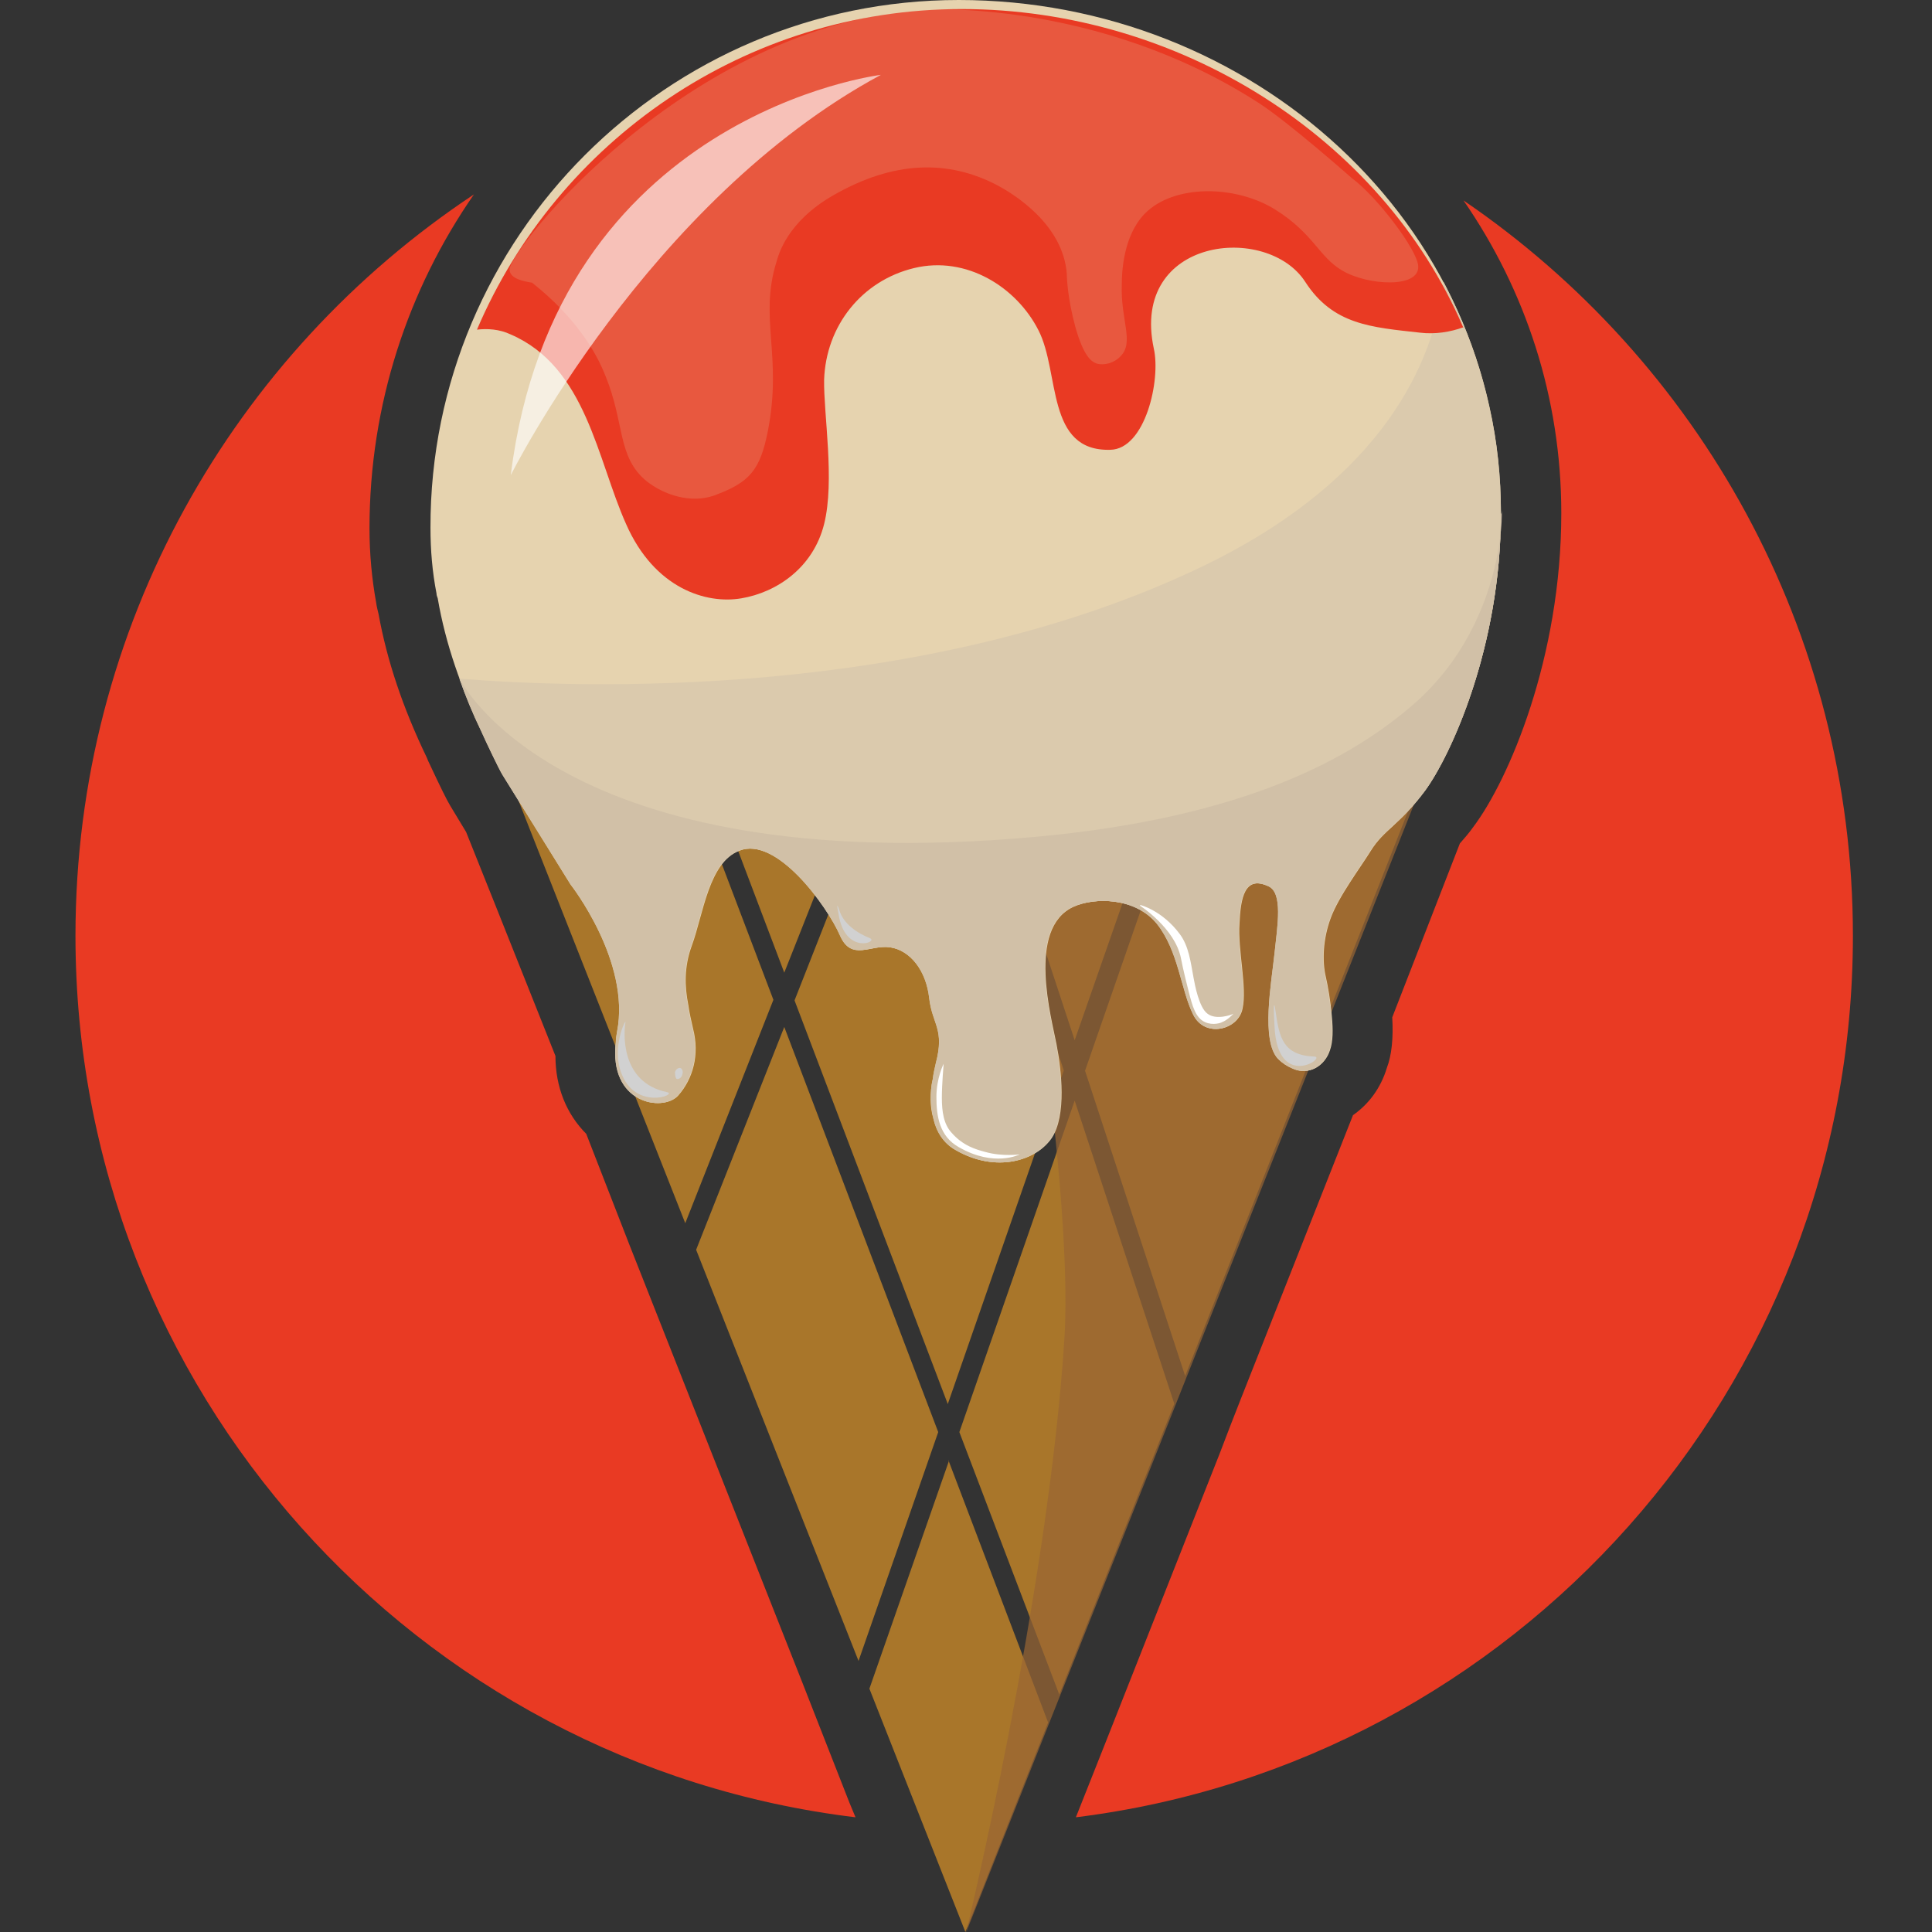 <svg width="32" height="32" viewBox="0 0 32 32" fill="none" xmlns="http://www.w3.org/2000/svg">
<rect x="0" y="0" width="32" height="32" fill="#333333" stroke="none"/>
<path fill-rule="evenodd" clip-rule="evenodd" d="M17.54 28.08L19.45 23.25L17.8 18.23L15.89 23.72L17.55 28.08H17.54ZM15.72 24.19L14.4 27.97L15.99 32L17.36 28.53L15.71 24.19H15.72ZM15.7 23.25L17.62 17.73L16.13 13.19H14.49L13.16 16.57L15.7 23.26V23.25ZM12.99 17.01L15.54 23.72L14.22 27.51L11.53 20.7L12.99 17.01ZM12.99 16.11L14.15 13.18H11.88L12.99 16.11ZM11.53 13.19L12.81 16.56L11.35 20.26L8.56 13.19H11.53ZM16.47 13.19L17.8 17.23L19.21 13.19H16.47ZM17.97 17.73L19.63 22.79L23.42 13.19H19.55L17.97 17.74V17.73Z" fill="#A9762A"/>
<path opacity="0.71" d="M16.69 13.19C16.69 13.19 17.8 19.51 17.63 22.17C17.36 26.41 16 32.01 16 32.01L23.6 12.87L16.69 13.19Z" fill="#996633"/>
<path d="M24.86 8.5C24.86 10.73 24.02 12.53 23.6 13.1C23.18 13.67 22.92 13.74 22.7 14.1C22.54 14.36 22.17 14.85 22.04 15.21C21.91 15.56 21.9 15.93 21.96 16.18C21.99 16.31 22.04 16.58 22.06 16.84C22.08 17.05 22.08 17.25 22.03 17.39C21.95 17.65 21.68 17.83 21.4 17.69C21.33 17.66 21.25 17.61 21.18 17.54C20.89 17.24 21.07 16.27 21.12 15.79C21.17 15.32 21.26 14.79 21.02 14.68C20.61 14.49 20.55 14.88 20.53 15.3C20.5 15.73 20.66 16.36 20.58 16.71C20.51 17.06 19.96 17.2 19.77 16.8C19.57 16.4 19.53 15.75 19.17 15.3C18.81 14.86 18.13 14.86 17.78 15.02C17 15.38 17.42 16.87 17.5 17.3C17.58 17.72 17.67 18.47 17.42 18.85C17.16 19.23 16.5 19.43 15.84 19.05C15.64 18.94 15.52 18.75 15.47 18.53C15.46 18.32 15.46 18.11 15.46 17.91V17.87C15.47 17.78 15.49 17.7 15.51 17.61C15.66 17.04 15.45 16.97 15.4 16.53C15.35 16.08 15.09 15.74 14.75 15.69C14.42 15.64 14.11 15.93 13.92 15.49C13.71 15.01 12.87 13.84 12.25 14.09C11.74 14.28 11.65 15.14 11.46 15.66C11.33 16.01 11.34 16.34 11.4 16.64C11.42 16.78 11.45 16.91 11.48 17.04C11.59 17.47 11.48 17.87 11.23 18.15C10.98 18.42 10.09 18.28 10.21 17.26C10.21 17.2 10.22 17.15 10.23 17.09C10.46 15.92 9.46 14.65 9.46 14.65L8.33 12.83C8.27 12.73 8.06 12.28 7.98 12.11C7.64 11.4 7.38 10.67 7.25 9.91C7.24 9.88 7.23 9.86 7.23 9.83C7.16 9.47 7.13 9.11 7.13 8.74C7.12 3.93 11.05 0 15.88 0C20.71 0 24.86 3.67 24.86 8.5Z" fill="#E6D3AF"/>
<path d="M15.46 18.53C15.4 18.33 15.4 18.1 15.45 17.87V17.91C15.45 18.11 15.45 18.32 15.46 18.53Z" fill="#E6D3AF"/>
<path d="M24.86 8.5C24.86 10.73 24.02 12.53 23.6 13.1C23.18 13.66 22.92 13.73 22.69 14.1C22.53 14.36 22.16 14.85 22.03 15.21C21.9 15.56 21.89 15.93 21.95 16.18C21.98 16.31 22.03 16.58 22.05 16.84C22.07 17.05 22.07 17.25 22.02 17.39C21.94 17.65 21.67 17.83 21.39 17.69C21.32 17.66 21.24 17.61 21.17 17.54C20.88 17.24 21.06 16.27 21.11 15.79C21.16 15.32 21.25 14.79 21.01 14.68C20.6 14.49 20.54 14.88 20.52 15.3C20.49 15.73 20.65 16.36 20.57 16.71C20.5 17.06 19.95 17.2 19.76 16.8C19.56 16.4 19.52 15.75 19.16 15.3C18.8 14.86 18.12 14.86 17.77 15.02C16.99 15.38 17.41 16.87 17.49 17.3C17.57 17.72 17.66 18.47 17.41 18.85C17.15 19.23 16.49 19.43 15.83 19.05C15.63 18.94 15.51 18.75 15.46 18.53C15.45 18.32 15.45 18.11 15.45 17.91V17.87C15.46 17.78 15.48 17.7 15.5 17.61C15.65 17.04 15.44 16.97 15.39 16.53C15.34 16.08 15.08 15.74 14.74 15.69C14.41 15.64 14.1 15.93 13.91 15.49C13.7 15.01 12.86 13.84 12.24 14.09C11.73 14.28 11.64 15.14 11.45 15.66C11.32 16.01 11.33 16.34 11.39 16.64C11.41 16.78 11.44 16.91 11.47 17.04C11.58 17.47 11.47 17.87 11.22 18.15C10.97 18.42 10.08 18.28 10.2 17.26C10.2 17.2 10.21 17.15 10.22 17.09C10.45 15.92 9.45 14.65 9.45 14.65L8.32 12.83C8.26 12.73 8.05 12.29 7.97 12.11C7.83 11.82 7.71 11.53 7.61 11.24C9.54 11.4 15.28 11.62 19.94 9.37C22.95 7.91 23.75 5.96 23.91 4.67C24.25 5.32 24.51 6.01 24.67 6.75C24.8 7.31 24.86 7.9 24.86 8.5Z" fill="#DBCAAD"/>
<path d="M24.86 8.5C24.86 10.73 24.02 12.53 23.6 13.1C23.18 13.66 22.92 13.73 22.69 14.1C22.53 14.36 22.16 14.85 22.03 15.21C21.9 15.56 21.89 15.93 21.95 16.18C21.98 16.31 22.03 16.58 22.05 16.84C22.07 17.05 22.07 17.25 22.02 17.39C21.94 17.65 21.67 17.83 21.39 17.69C21.32 17.66 21.24 17.61 21.17 17.54C20.88 17.24 21.06 16.27 21.11 15.79C21.16 15.32 21.25 14.79 21.01 14.68C20.6 14.49 20.54 14.88 20.52 15.3C20.49 15.73 20.65 16.36 20.57 16.71C20.5 17.06 19.95 17.2 19.76 16.8C19.56 16.4 19.52 15.75 19.16 15.3C18.8 14.86 18.12 14.86 17.77 15.02C16.99 15.38 17.41 16.87 17.49 17.3C17.57 17.72 17.66 18.47 17.41 18.85C17.15 19.23 16.49 19.43 15.83 19.05C15.63 18.94 15.51 18.75 15.46 18.53C15.37 18.13 15.45 17.87 15.45 17.87C15.46 17.78 15.48 17.7 15.5 17.61C15.65 17.04 15.44 16.97 15.39 16.53C15.34 16.08 15.08 15.74 14.74 15.69C14.41 15.64 14.1 15.93 13.91 15.49C13.7 15.01 12.86 13.84 12.24 14.09C11.73 14.28 11.64 15.14 11.45 15.66C11.32 16.01 11.33 16.34 11.39 16.64C11.41 16.78 11.44 16.91 11.47 17.04C11.58 17.47 11.47 17.87 11.22 18.15C10.97 18.42 10.08 18.28 10.2 17.26C10.2 17.2 10.21 17.15 10.22 17.09C10.45 15.92 9.45 14.65 9.45 14.65L8.32 12.83C8.26 12.73 8.05 12.29 7.97 12.11C7.83 11.82 7.71 11.53 7.61 11.24C7.61 11.24 9.24 14.58 17.16 13.86C20.64 13.54 22.4 12.55 23.43 11.65C25.04 10.23 24.87 8.14 24.87 8.51L24.86 8.5Z" fill="#D1C0A7"/>
<path d="M15.51 18.17C15.51 18.49 15.56 18.82 15.88 19C16.47 19.34 16.89 19.12 16.89 19.12C16.89 19.12 16.6 19.16 16.32 19.08C16.17 19.04 15.95 18.98 15.76 18.76C15.63 18.62 15.6 18.41 15.6 18.18C15.6 17.96 15.63 17.62 15.63 17.62C15.63 17.62 15.51 17.85 15.51 18.17Z" fill="white"/>
<g style="mix-blend-mode:screen">
<path d="M10.29 17.77C10.52 18.4 11.23 18.13 11.05 18.09C10.27 17.93 10.33 17.1 10.36 16.93C10.36 16.88 10.13 17.35 10.29 17.77Z" fill="#D1D1D1"/>
</g>
<g style="mix-blend-mode:screen">
<path d="M11.18 17.76C11.18 17.76 11.18 17.86 11.21 17.87C11.24 17.88 11.29 17.85 11.3 17.8C11.32 17.75 11.3 17.7 11.27 17.69C11.24 17.68 11.19 17.71 11.18 17.76Z" fill="#D1D1D1"/>
</g>
<path d="M18.88 15C18.88 15 19.46 15.37 19.56 15.87C19.6 16.08 19.66 16.31 19.69 16.43C19.75 16.66 19.8 16.86 19.96 16.93C20.09 16.99 20.23 16.94 20.24 16.93C20.33 16.9 20.43 16.79 20.43 16.79C20.4 16.81 20.14 16.9 20 16.79C19.86 16.69 19.79 16.31 19.77 16.2C19.72 15.93 19.69 15.67 19.54 15.47C19.25 15.08 18.89 14.99 18.89 14.99L18.88 15Z" fill="white"/>
<g style="mix-blend-mode:screen">
<path d="M13.9 15.2C14.03 15.81 14.55 15.6 14.41 15.54C14.21 15.46 13.97 15.31 13.9 15.07C13.88 15.02 13.84 14.89 13.9 15.2Z" fill="#D1D1D1"/>
</g>
<g style="mix-blend-mode:screen">
<path d="M21.11 17C21.16 18.07 21.98 17.51 21.77 17.5C21.25 17.48 21.19 17.18 21.13 16.77C21.12 16.68 21.08 16.46 21.11 17Z" fill="#D1D1D1"/>
</g>
<path d="M24.24 5.42C24.02 5.5 23.77 5.54 23.52 5.51C22.71 5.42 22.08 5.38 21.62 4.67C20.99 3.69 18.72 3.93 19.11 5.77C19.23 6.29 18.97 7.44 18.39 7.45C17.32 7.48 17.56 6.17 17.2 5.47C16.84 4.76 16.01 4.23 15.14 4.44C14.27 4.65 13.68 5.4 13.65 6.29C13.64 6.86 13.83 7.96 13.65 8.68C13.47 9.4 12.87 9.81 12.28 9.91C11.7 10.01 10.84 9.75 10.37 8.68C9.89 7.61 9.71 6.08 8.46 5.54C8.27 5.45 8.07 5.44 7.9 5.46C9.23 2.34 12.34 0.15 15.93 0.15C19.52 0.15 22.88 2.27 24.23 5.41L24.24 5.42Z" fill="#E93A23"/>
<path opacity="0.2" d="M8.81 4.68C9.53 5.25 9.87 5.82 10.03 6.23C10.35 7.01 10.22 7.57 10.71 7.97C11 8.2 11.44 8.34 11.82 8.21C12.42 7.99 12.59 7.79 12.72 7.13C12.96 5.89 12.57 5.27 12.86 4.34C12.89 4.24 13.02 3.68 13.81 3.23C14.79 2.67 15.7 2.63 16.54 3.08C16.76 3.2 17.61 3.7 17.67 4.54C17.67 4.63 17.69 4.97 17.81 5.41C17.95 5.91 18.08 5.99 18.16 6.02C18.29 6.06 18.46 6.01 18.56 5.9C18.79 5.67 18.56 5.3 18.58 4.72C18.58 4.52 18.6 3.91 18.96 3.54C19.44 3.05 20.46 3.06 21.12 3.47C21.76 3.87 21.84 4.25 22.23 4.48C22.65 4.73 23.51 4.78 23.49 4.41C23.48 4.14 22.8 3.25 22.39 2.95C22.39 2.95 21.34 2.02 20.84 1.7C18.15 -0.03 15.29 0.16 15.29 0.16C11.37 0.42 8.42 4.16 8.44 4.47C8.45 4.62 8.68 4.66 8.8 4.68H8.81Z" fill="#E6D3AF"/>
<path opacity="0.63" d="M14.59 1.24C14.59 1.24 9.2 1.89 8.46 7.87C8.46 7.87 10.73 3.32 14.59 1.24Z" fill="white"/>
<path d="M14.07 29.86L14.17 30.1C6.89 29.22 1.25 23.02 1.25 15.5C1.25 10.37 3.87 5.86 7.85 3.22C6.76 4.79 6.12 6.7 6.12 8.75C6.12 9.18 6.16 9.59 6.23 9.98C6.24 10.06 6.26 10.12 6.27 10.17C6.41 10.94 6.67 11.72 7.07 12.55L7.09 12.6C7.31 13.07 7.4 13.25 7.46 13.35L7.72 13.78L8.2 14.98L9.2 17.49C9.2 18 9.38 18.45 9.71 18.78L10.43 20.63L10.6 21.06L12.95 27.01L13.29 27.87L13.47 28.33L14.07 29.86Z" fill="#E93A23"/>
<path d="M30.69 15.5C30.69 23 25.08 29.2 17.82 30.1L18.3 28.89L18.47 28.46L20.2 24.08L20.38 23.61L20.56 23.15L22.41 18.47C22.67 18.29 22.87 18.02 22.97 17.69C23.05 17.48 23.08 17.2 23.06 16.85L24.18 13.97C24.25 13.89 24.33 13.8 24.4 13.7C24.99 12.92 25.86 10.89 25.86 8.5C25.86 6.59 25.27 4.81 24.24 3.32C28.13 5.97 30.69 10.44 30.69 15.5Z" fill="#E93A23"/>
</svg>
